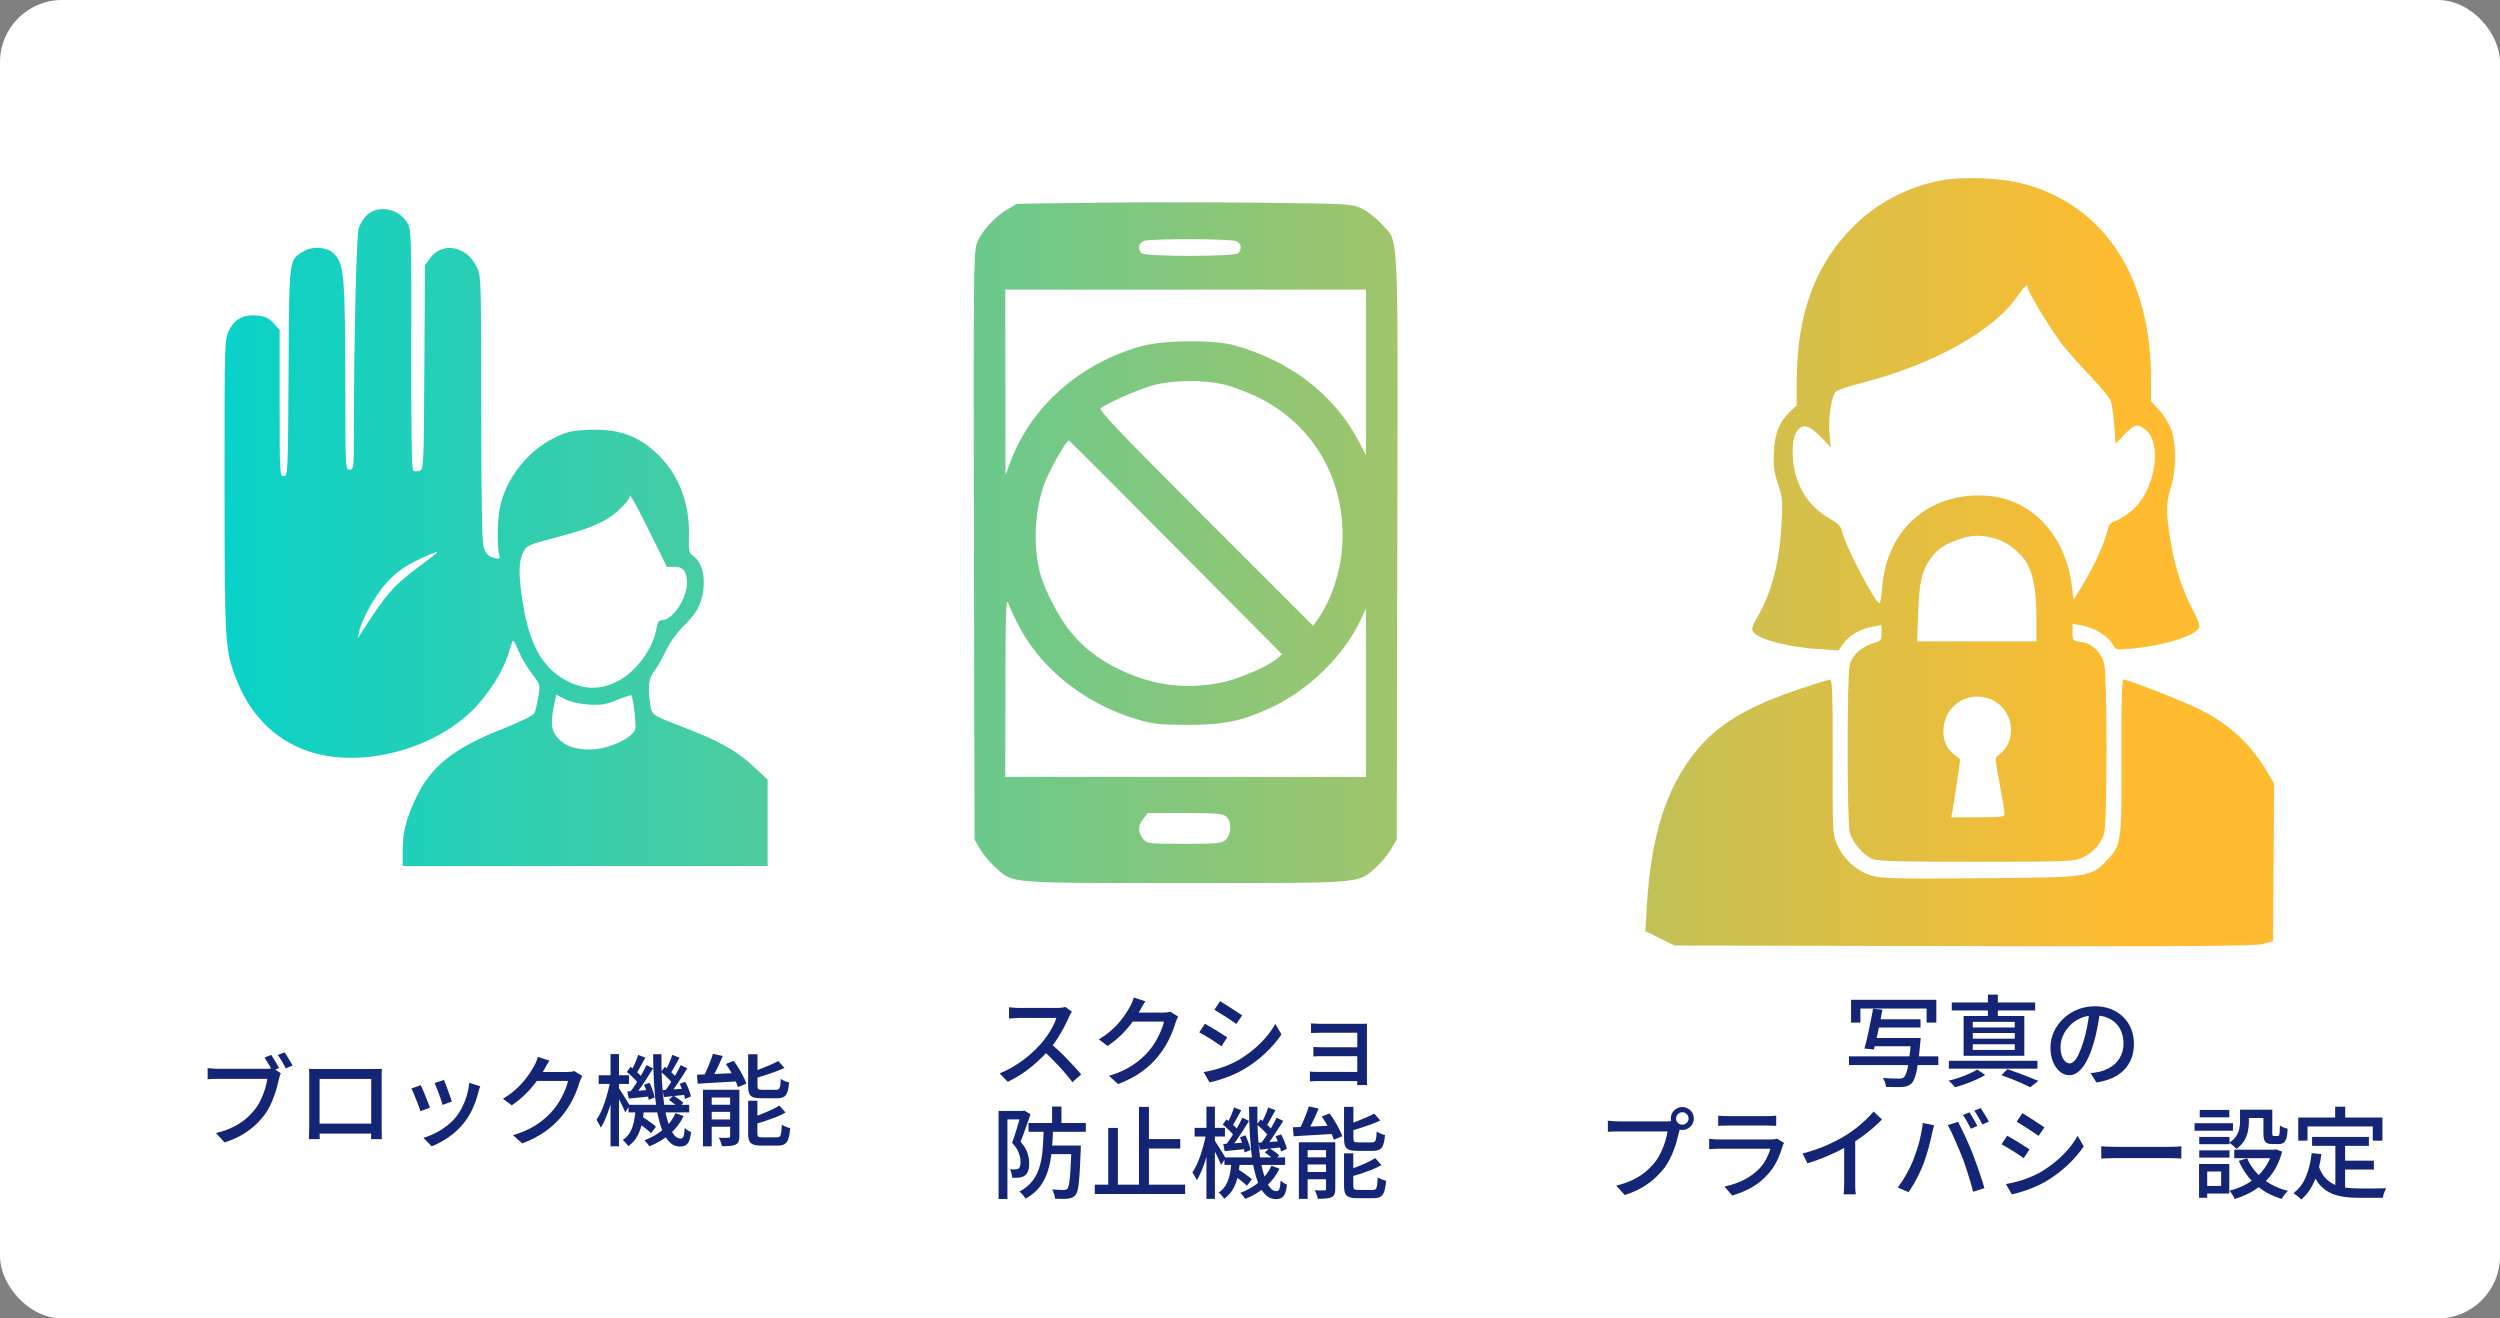 <svg width="804" height="424" viewBox="0 0 804 424" fill="none" xmlns="http://www.w3.org/2000/svg">
<rect x="0" y="0" width="804" height="424" fill="#808080" stroke="none"/>
<rect width="804" height="424" rx="20" fill="white"/>
<path fill-rule="evenodd" clip-rule="evenodd" d="M624.193 58.03C613.674 60.029 604.083 64.997 596.533 72.358C583.857 84.717 577.867 100.774 577.83 122.494L577.816 130.375L575.707 132.377C572.214 135.691 570.79 139.201 570.472 145.283C570.241 149.7 570.491 151.662 571.789 155.613C573.251 160.066 573.35 161.21 572.935 168.766C572.256 181.104 569.543 191.311 564.956 198.784C564.151 200.096 563.491 201.7 563.49 202.348C563.484 204.987 573.277 207.932 584.729 208.735L591.238 209.192L592.728 207.103C594.699 204.338 598.089 202.315 601.959 201.593L605.111 201.004V203.535C605.111 205.892 604.926 206.121 602.412 206.872C598.695 207.985 595.731 210.659 594.899 213.651C593.952 217.057 593.967 264.394 594.916 267.808C595.807 271.012 599.262 275.023 602.178 276.24C603.924 276.969 610.903 277.158 635.624 277.146C664.575 277.132 667.064 277.038 669.593 275.869C673.187 274.207 675.775 271.323 676.69 267.96C677.683 264.317 677.701 217.128 676.712 213.571C675.614 209.623 672.863 206.951 669.423 206.49C666.56 206.106 666.523 206.067 666.523 203.378V200.654L669.423 201.118C673.233 201.726 677.753 204.424 679.275 206.997C680.493 209.056 680.497 209.057 685.279 208.625C695.83 207.672 706.22 204.445 707.233 201.809C707.493 201.132 706.685 198.854 705.227 196.152C702.142 190.439 699.663 183.044 698.338 175.612C696.553 165.596 696.496 161.902 698.05 157.104C699.848 151.557 699.981 143.23 698.35 138.382C697.7 136.446 695.97 133.584 694.473 131.964L691.77 129.04V121.914C691.77 88.862 676.643 65.863 650.404 59.018C643.335 57.174 631.119 56.714 624.193 58.03ZM351.957 65.202L327.051 65.543L323.941 67.369C319.798 69.802 315.586 74.469 314.175 78.192C313.116 80.983 313.041 88.542 313.215 175.612L313.404 270.005L315.269 273.175C316.295 274.918 318.538 277.579 320.254 279.087C326.046 284.179 323.518 283.976 381.298 283.976C439.078 283.976 436.55 284.179 442.342 279.087C444.058 277.579 446.301 274.918 447.327 273.175L449.192 270.005L449.373 175.987C449.575 70.33 449.961 78.322 444.352 72.091C442.682 70.235 439.863 68.003 438.089 67.13C434.902 65.562 434.512 65.539 405.863 65.202C389.913 65.015 365.655 65.015 351.957 65.202ZM118.09 69.122C116.984 70.154 115.751 72.071 115.349 73.382C114.634 75.716 113.82 109.838 113.817 137.616C113.815 150.621 113.768 151.076 112.45 151.076C111.111 151.076 111.085 150.612 111.057 125.689C111.014 87.886 110.72 84.589 107.089 81.306C104.968 79.389 100.3 79.143 97.646 80.807C92.824 83.833 93.025 82.224 92.802 119.524C92.606 152.346 92.571 153.121 91.267 153.121C89.968 153.121 89.932 152.49 89.932 129.619V106.116L88.034 103.993C86.553 102.338 85.405 101.789 82.814 101.498C78.42 101.003 75.415 102.599 73.568 106.411C72.227 109.176 72.192 110.482 72.215 156.233C72.24 206.864 72.36 208.878 75.869 218.113C80.688 230.797 89.816 239.323 101.871 242.402C118.943 246.763 141.581 239.959 153.398 226.917C157.836 222.02 161.819 215.531 163.331 210.74C163.927 208.85 164.572 206.843 164.766 206.281C164.982 205.648 165.605 206.487 166.402 208.484C167.647 211.606 169.696 215.017 172.447 218.549C173.62 220.054 173.697 220.72 173.113 224.26C172.748 226.463 172.164 228.802 171.814 229.457C171.455 230.125 167.204 232.206 162.113 234.206C145.857 240.591 138.444 246.498 133.641 256.897C130.418 263.875 129.509 267.576 129.509 273.714V278.524H188.191H246.874V264.631V250.737L242.465 246.618C237.051 241.559 231.346 238.315 220.637 234.208C209.347 229.877 209.613 230.058 209.1 226.319C208.291 220.421 208.568 218.256 210.448 215.784C211.43 214.493 213.104 211.559 214.168 209.265C215.362 206.688 217.635 203.56 220.109 201.086C222.883 198.313 224.468 196.047 225.26 193.722C227.342 187.608 226.349 181.172 222.958 178.8C221.56 177.822 221.43 177.236 221.566 172.561C221.857 162.604 218.734 153.704 212.719 147.352C206.103 140.365 199.48 137.799 189.218 138.248C183.772 138.485 182.308 138.83 178.228 140.832C169.835 144.951 162.996 153.548 160.876 162.642C159.973 166.517 159.775 175.882 160.546 178.306C161.038 179.854 160.457 180.018 157.912 179.052C156.746 178.609 155.974 177.581 155.483 175.815C155.015 174.129 154.762 158.51 154.76 131.016C154.756 89.623 154.729 88.748 153.333 85.868C150.012 79.018 142.175 77.603 138.221 83.142L136.674 85.308L136.478 118.154C136.289 150.059 136.244 151.012 134.949 151.423C134.216 151.656 133.293 151.647 132.899 151.403C132.41 151.102 132.211 138.749 132.272 112.597C132.352 78.269 132.244 74.006 131.243 72.073C128.719 67.196 121.814 65.648 118.09 69.122ZM397.504 77.543C399.17 78.166 399.529 80.116 398.22 81.423C397.06 82.581 368.265 82.581 367.105 81.423C365.798 80.118 366.155 78.161 367.822 77.484C369.732 76.707 395.406 76.759 397.504 77.543ZM652.193 92.639C652.193 93.884 659.382 105.752 663.027 110.525C664.745 112.774 668.828 117.387 672.1 120.776C675.371 124.166 678.378 127.804 678.781 128.863C679.184 129.921 679.704 133.473 679.938 136.754L680.362 142.722L683.219 139.743C686.435 136.39 687.408 136.162 689.955 138.164C695.549 142.558 693.137 157.582 685.801 164.031C684.142 165.49 681.792 167.011 680.58 167.411C678.698 168.031 678.249 168.629 677.514 171.491C676.493 175.473 672.919 183.088 669.397 188.792L666.864 192.893L666.326 188.585C664.237 171.84 653.198 160.242 638.542 159.395C620.361 158.343 606.762 170.353 605.322 188.731C605.094 191.637 604.708 194.013 604.463 194.013C603.081 194.013 593.249 175.158 592.387 170.856C592.07 169.271 591.147 168.325 588.362 166.734C581.305 162.701 577.145 155.799 576.593 147.209C576.244 141.766 577.139 138.537 579.32 137.371C580.899 136.527 582.783 137.597 586.396 141.389L588.809 143.92L588.385 139.831C587.887 135.016 588.973 127.374 590.351 125.997C590.884 125.465 594.774 124.147 598.997 123.067C621.507 117.312 640.988 106.487 648.632 95.486C651.164 91.841 652.193 91.019 652.193 92.639ZM439.298 119.775V146.404L436.983 141.968C429.144 126.946 414.991 116.032 396.874 111.036C390.16 109.185 373.823 109.383 366.771 111.4C347.029 117.048 331.542 130.821 324.916 148.623L323.369 152.78L323.333 122.963L323.298 93.145H381.298H439.298V119.775ZM393.105 123.531C395.806 124.125 400.779 125.941 404.157 127.567C421.498 135.912 431.773 152.535 431.788 172.265C431.794 181.976 428.692 192.246 423.555 199.519L422.314 201.275L387.647 166.616C359.454 138.428 353.171 131.823 354.004 131.239C357.148 129.036 367.97 124.45 372.086 123.577C378.452 122.225 387.08 122.207 393.105 123.531ZM378.227 176.098L412.345 210.443L410.639 211.867C407.604 214.402 398.153 218.456 392.756 219.538C381.484 221.799 371.065 220.503 360.486 215.523C353.149 212.069 347.809 207.857 343.4 202.046C339.831 197.343 335.487 188.586 334.342 183.79C332.166 174.67 332.804 163.722 336.01 155.21C337.621 150.93 343.047 141.426 343.755 141.644C343.95 141.704 359.463 157.209 378.227 176.098ZM216.776 182.257C219.682 182.184 220.95 183.784 220.93 187.498C220.902 192.645 216.263 199.465 212.791 199.465C211.903 199.465 211.453 200.169 211.156 202.021C210.154 208.275 204.826 215.716 199.134 218.81C193.8 221.71 188.843 221.949 183.521 219.564C174.875 215.688 170.246 207.849 168.033 193.332C166.728 184.769 166.782 180.552 168.234 177.686C169.373 175.434 169.792 175.233 177.615 173.17C186.674 170.78 190 169.641 194.257 167.472C197.71 165.712 202.501 161.076 202.572 159.425C202.601 158.769 205.287 163.651 208.543 170.274L214.462 182.315L216.776 182.257ZM641.875 173.264C645.946 174.473 650.313 178.054 652.158 181.699C654.081 185.496 654.923 190.709 654.923 198.817V206.281H635.729H616.536L616.882 196.91C617.253 186.854 618.136 183.241 621.205 179.222C623.376 176.38 625.469 174.996 629.929 173.457C634.284 171.953 637.29 171.905 641.875 173.264ZM140.051 178.197C139.695 178.495 137.1 180.468 134.285 182.582C126.428 188.483 124.307 190.918 116.607 202.873L115.07 205.259L115.487 203.214C116.316 199.152 120.786 191.205 124.494 187.205C127.227 184.257 129.786 182.373 133.746 180.393C138.816 177.859 141.632 176.877 140.051 178.197ZM327.251 200.549C334.471 214.834 348.544 226.16 365.407 231.257C370.705 232.857 372.597 233.074 381.639 233.114C393.248 233.167 399.279 231.954 408.437 227.728C420.835 222.007 432.191 210.936 437.63 199.267L439.285 195.717L439.291 222.794L439.298 249.871L381.298 249.855L323.298 249.839L323.346 220.734C323.387 196.101 323.53 191.995 324.277 194.021C324.763 195.337 326.101 198.274 327.251 200.549ZM578.499 221.667C561.746 227.325 552.378 232.99 545.284 241.752C535.824 253.437 530.894 269.092 529.628 291.466L529.175 299.47L533.863 301.776L538.552 304.082L631.708 304.26C706.728 304.403 725.462 304.265 727.935 303.549L731.005 302.659L731.184 277.352L731.363 252.045L729.02 248.075C723.907 239.416 717.242 233.16 708.146 228.487C702.811 225.746 684.501 218.549 682.862 218.549C682.387 218.549 682.189 226.632 682.256 243.254C682.368 271.281 682.278 271.889 677.248 277.013C672.222 282.133 671.85 282.183 636.635 282.453C609.79 282.659 605.227 282.546 601.953 281.595C597.2 280.215 592.826 276.304 590.817 271.639C589.379 268.302 589.334 267.416 589.391 243.371C589.438 223.685 589.27 218.549 588.58 218.552C588.102 218.554 583.565 219.955 578.499 221.667ZM189.252 226.575C193.31 226.84 194.75 226.613 198.43 225.128C200.831 224.16 202.902 223.473 203.032 223.603C203.607 224.176 204.653 233.108 204.302 234.445C203.523 237.416 195.499 241.039 189.698 241.039C185.275 241.039 182.16 240.037 179.917 237.89C177.427 235.507 176.959 233.019 178.008 227.747L178.87 223.41L181.654 224.836C183.393 225.726 186.245 226.379 189.252 226.575ZM641.546 225.545C647.849 229.155 648.582 238.732 642.86 242.734C641.529 243.665 641.531 243.741 643.081 252.068C643.94 256.685 644.653 261 644.665 261.656C644.685 262.73 643.832 262.849 636.104 262.849H627.52L627.897 260.974C628.104 259.943 628.756 255.746 629.347 251.645L630.421 244.19L628.434 242.637C625.761 240.547 624.647 237.613 625.078 233.794C625.981 225.795 634.515 221.519 641.546 225.545ZM394.379 262.613C396.147 264.211 396.041 268.398 394.191 270.069C392.894 271.242 391.599 271.368 380.825 271.368C369.11 271.368 368.872 271.339 367.591 269.759C365.901 267.675 365.938 265.52 367.701 263.281L369.115 261.485H381.123C391.34 261.485 393.318 261.654 394.379 262.613Z" fill="url(#paint0_linear_4475_101)"/>
<path d="M87.224 339.248C87.501 339.632 87.789 340.08 88.088 340.592C88.408 341.104 88.707 341.616 88.984 342.128C89.283 342.619 89.539 343.067 89.752 343.472L87.576 344.4C87.363 343.952 87.117 343.483 86.84 342.992C86.563 342.48 86.264 341.979 85.944 341.488C85.645 340.976 85.357 340.517 85.08 340.112L87.224 339.248ZM91.512 338.416C91.768 338.779 92.056 339.216 92.376 339.728C92.696 340.24 93.005 340.763 93.304 341.296C93.624 341.808 93.891 342.256 94.104 342.64L91.928 343.6C91.587 342.939 91.181 342.203 90.712 341.392C90.243 340.56 89.784 339.867 89.336 339.312L91.512 338.416ZM90.296 345.136C90.168 345.392 90.061 345.68 89.976 346C89.891 346.32 89.805 346.651 89.72 346.992C89.549 347.803 89.325 348.709 89.048 349.712C88.771 350.715 88.429 351.749 88.024 352.816C87.64 353.883 87.192 354.928 86.68 355.952C86.168 356.955 85.581 357.883 84.92 358.736C83.96 359.973 82.861 361.147 81.624 362.256C80.387 363.344 78.989 364.325 77.432 365.2C75.896 366.053 74.157 366.789 72.216 367.408L69.464 364.4C71.576 363.867 73.389 363.227 74.904 362.48C76.44 361.733 77.784 360.88 78.936 359.92C80.088 358.939 81.101 357.893 81.976 356.784C82.723 355.845 83.363 354.8 83.896 353.648C84.429 352.496 84.877 351.344 85.24 350.192C85.603 349.019 85.848 347.941 85.976 346.96C85.656 346.96 85.101 346.96 84.312 346.96C83.523 346.96 82.595 346.96 81.528 346.96C80.461 346.96 79.341 346.96 78.168 346.96C77.016 346.96 75.896 346.96 74.808 346.96C73.741 346.96 72.803 346.96 71.992 346.96C71.181 346.96 70.595 346.96 70.232 346.96C69.571 346.96 68.931 346.971 68.312 346.992C67.715 347.013 67.203 347.045 66.776 347.088V343.504C67.096 343.525 67.459 343.557 67.864 343.6C68.269 343.643 68.685 343.675 69.112 343.696C69.539 343.717 69.923 343.728 70.264 343.728C70.563 343.728 71.032 343.728 71.672 343.728C72.312 343.728 73.069 343.728 73.944 343.728C74.819 343.728 75.747 343.728 76.728 343.728C77.709 343.728 78.68 343.728 79.64 343.728C80.621 343.728 81.528 343.728 82.36 343.728C83.213 343.728 83.939 343.728 84.536 343.728C85.133 343.728 85.539 343.728 85.752 343.728C86.051 343.728 86.381 343.717 86.744 343.696C87.107 343.675 87.469 343.621 87.832 343.536L90.296 345.136ZM99.384 343.728C100.045 343.749 100.621 343.771 101.112 343.792C101.624 343.792 102.083 343.792 102.488 343.792C102.765 343.792 103.256 343.792 103.96 343.792C104.664 343.792 105.496 343.792 106.456 343.792C107.416 343.792 108.44 343.792 109.528 343.792C110.637 343.792 111.747 343.792 112.856 343.792C113.965 343.792 114.989 343.792 115.928 343.792C116.888 343.792 117.709 343.792 118.392 343.792C119.096 343.792 119.587 343.792 119.864 343.792C120.227 343.792 120.675 343.792 121.208 343.792C121.763 343.792 122.296 343.781 122.808 343.76C122.787 344.187 122.765 344.645 122.744 345.136C122.744 345.605 122.744 346.064 122.744 346.512C122.744 346.747 122.744 347.184 122.744 347.824C122.744 348.443 122.744 349.2 122.744 350.096C122.744 350.971 122.744 351.92 122.744 352.944C122.744 353.947 122.744 354.949 122.744 355.952C122.744 356.955 122.744 357.893 122.744 358.768C122.744 359.643 122.744 360.389 122.744 361.008C122.744 361.605 122.744 362.011 122.744 362.224C122.744 362.501 122.744 362.864 122.744 363.312C122.765 363.739 122.776 364.176 122.776 364.624C122.776 365.072 122.776 365.456 122.776 365.776C122.797 366.096 122.808 366.288 122.808 366.352H119.32C119.341 366.267 119.352 366.011 119.352 365.584C119.352 365.157 119.352 364.656 119.352 364.08C119.373 363.504 119.384 362.971 119.384 362.48C119.384 362.267 119.384 361.829 119.384 361.168C119.384 360.507 119.384 359.707 119.384 358.768C119.384 357.829 119.384 356.827 119.384 355.76C119.384 354.693 119.384 353.648 119.384 352.624C119.384 351.579 119.384 350.64 119.384 349.808C119.384 348.955 119.384 348.272 119.384 347.76C119.384 347.248 119.384 346.992 119.384 346.992H102.776C102.776 346.992 102.776 347.248 102.776 347.76C102.776 348.251 102.776 348.923 102.776 349.776C102.776 350.629 102.776 351.568 102.776 352.592C102.776 353.616 102.776 354.661 102.776 355.728C102.776 356.795 102.776 357.797 102.776 358.736C102.776 359.675 102.776 360.475 102.776 361.136C102.776 361.797 102.776 362.245 102.776 362.48C102.776 362.779 102.776 363.141 102.776 363.568C102.776 363.973 102.776 364.379 102.776 364.784C102.797 365.168 102.808 365.509 102.808 365.808C102.829 366.107 102.84 366.288 102.84 366.352H99.352C99.352 366.288 99.352 366.096 99.352 365.776C99.373 365.456 99.384 365.083 99.384 364.656C99.405 364.229 99.416 363.803 99.416 363.376C99.437 362.928 99.448 362.544 99.448 362.224C99.448 361.989 99.448 361.563 99.448 360.944C99.448 360.325 99.448 359.579 99.448 358.704C99.448 357.808 99.448 356.859 99.448 355.856C99.448 354.832 99.448 353.819 99.448 352.816C99.448 351.813 99.448 350.875 99.448 350C99.448 349.125 99.448 348.379 99.448 347.76C99.448 347.141 99.448 346.725 99.448 346.512C99.448 346.107 99.448 345.648 99.448 345.136C99.448 344.624 99.427 344.155 99.384 343.728ZM120.664 361.36V364.56H101.144V361.36H120.664ZM142.776 347.312C142.925 347.632 143.117 348.112 143.352 348.752C143.587 349.371 143.832 350.043 144.088 350.768C144.365 351.472 144.611 352.144 144.824 352.784C145.059 353.424 145.229 353.915 145.336 354.256L142.328 355.344C142.243 354.96 142.093 354.459 141.88 353.84C141.667 353.2 141.432 352.539 141.176 351.856C140.92 351.152 140.664 350.48 140.408 349.84C140.173 349.2 139.96 348.688 139.768 348.304L142.776 347.312ZM154.456 349.36C154.307 349.765 154.179 350.117 154.072 350.416C153.987 350.715 153.912 350.992 153.848 351.248C153.421 352.955 152.845 354.629 152.12 356.272C151.416 357.915 150.499 359.461 149.368 360.912C147.896 362.789 146.221 364.379 144.344 365.68C142.488 366.96 140.653 367.952 138.84 368.656L136.184 365.936C137.379 365.595 138.616 365.104 139.896 364.464C141.176 363.824 142.403 363.056 143.576 362.16C144.771 361.264 145.805 360.272 146.68 359.184C147.405 358.267 148.067 357.221 148.664 356.048C149.261 354.853 149.752 353.595 150.136 352.272C150.52 350.928 150.787 349.584 150.936 348.24L154.456 349.36ZM135.32 348.976C135.512 349.339 135.736 349.84 135.992 350.48C136.269 351.099 136.547 351.771 136.824 352.496C137.123 353.221 137.4 353.915 137.656 354.576C137.912 355.237 138.115 355.792 138.264 356.24L135.224 357.36C135.096 356.955 134.904 356.411 134.648 355.728C134.392 355.024 134.115 354.299 133.816 353.552C133.539 352.805 133.261 352.123 132.984 351.504C132.728 350.864 132.504 350.384 132.312 350.064L135.32 348.976ZM187.288 346.032C187.117 346.288 186.957 346.597 186.808 346.96C186.659 347.323 186.52 347.664 186.392 347.984C186.115 349.008 185.72 350.139 185.208 351.376C184.696 352.613 184.067 353.883 183.32 355.184C182.573 356.464 181.72 357.691 180.76 358.864C179.288 360.677 177.528 362.32 175.48 363.792C173.453 365.264 170.947 366.576 167.96 367.728L164.984 365.072C167.053 364.453 168.867 363.739 170.424 362.928C172.003 362.096 173.389 361.189 174.584 360.208C175.8 359.227 176.877 358.181 177.816 357.072C178.627 356.155 179.352 355.141 179.992 354.032C180.653 352.901 181.219 351.781 181.688 350.672C182.179 349.541 182.509 348.528 182.68 347.632H171.288L172.504 344.752C172.781 344.752 173.251 344.752 173.912 344.752C174.595 344.752 175.363 344.752 176.216 344.752C177.091 344.752 177.944 344.752 178.776 344.752C179.629 344.752 180.365 344.752 180.984 344.752C181.624 344.752 182.051 344.752 182.264 344.752C182.712 344.752 183.149 344.731 183.576 344.688C184.003 344.624 184.365 344.539 184.664 344.432L187.288 346.032ZM176.696 341.104C176.376 341.573 176.056 342.085 175.736 342.64C175.437 343.195 175.203 343.632 175.032 343.952C174.371 345.168 173.528 346.459 172.504 347.824C171.501 349.189 170.339 350.533 169.016 351.856C167.693 353.157 166.211 354.363 164.568 355.472L161.752 353.36C163.139 352.528 164.376 351.643 165.464 350.704C166.552 349.765 167.491 348.827 168.28 347.888C169.091 346.928 169.784 346.011 170.36 345.136C170.936 344.261 171.416 343.472 171.8 342.768C171.992 342.448 172.205 342.011 172.44 341.456C172.675 340.88 172.856 340.357 172.984 339.888L176.696 341.104ZM202.136 355.312H221.656V357.744H202.136V355.312ZM204.728 360.816L206.264 358.992C206.819 359.312 207.395 359.675 207.992 360.08C208.589 360.485 209.144 360.891 209.656 361.296C210.189 361.68 210.627 362.043 210.968 362.384L209.336 364.432C209.016 364.069 208.589 363.675 208.056 363.248C207.544 362.821 206.989 362.395 206.392 361.968C205.816 361.541 205.261 361.157 204.728 360.816ZM215.096 353.744L216.568 352.368C217.144 352.688 217.731 353.061 218.328 353.488C218.947 353.915 219.427 354.309 219.768 354.672L218.2 356.176C217.859 355.813 217.389 355.408 216.792 354.96C216.216 354.491 215.651 354.085 215.096 353.744ZM204.408 356.528H207.128C207 358.149 206.776 359.717 206.456 361.232C206.157 362.747 205.656 364.133 204.952 365.392C204.269 366.651 203.299 367.728 202.04 368.624C201.869 368.304 201.603 367.941 201.24 367.536C200.899 367.152 200.579 366.853 200.28 366.64C201.368 365.893 202.189 364.987 202.744 363.92C203.299 362.853 203.693 361.691 203.928 360.432C204.163 359.152 204.323 357.851 204.408 356.528ZM210.04 339.024H212.728C212.685 342.075 212.739 344.976 212.888 347.728C213.037 350.459 213.272 352.955 213.592 355.216C213.933 357.456 214.36 359.397 214.872 361.04C215.384 362.661 215.971 363.92 216.632 364.816C217.293 365.712 218.04 366.16 218.872 366.16C219.32 366.16 219.629 365.936 219.8 365.488C219.992 365.019 220.131 364.101 220.216 362.736C220.493 363.013 220.824 363.28 221.208 363.536C221.592 363.771 221.944 363.952 222.264 364.08C222.115 365.296 221.901 366.235 221.624 366.896C221.347 367.579 220.973 368.048 220.504 368.304C220.056 368.581 219.448 368.72 218.68 368.72C217.336 368.72 216.173 368.208 215.192 367.184C214.232 366.181 213.421 364.763 212.76 362.928C212.099 361.093 211.565 358.939 211.16 356.464C210.776 353.968 210.499 351.237 210.328 348.272C210.157 345.307 210.061 342.224 210.04 339.024ZM217.272 357.968L219.832 358.96C218.765 361.179 217.283 363.109 215.384 364.752C213.485 366.373 211.309 367.675 208.856 368.656C208.685 368.379 208.44 368.048 208.12 367.664C207.8 367.28 207.501 366.971 207.224 366.736C209.592 365.84 211.64 364.645 213.368 363.152C215.096 361.659 216.397 359.931 217.272 357.968ZM212.6 344.752L213.784 343.088C214.467 343.579 215.16 344.155 215.864 344.816C216.589 345.456 217.133 346.032 217.496 346.544L216.248 348.432C215.907 347.899 215.373 347.291 214.648 346.608C213.944 345.904 213.261 345.285 212.6 344.752ZM218.584 348.56L220.344 347.888C220.771 348.635 221.155 349.445 221.496 350.32C221.859 351.195 222.093 351.952 222.2 352.592L220.312 353.424C220.205 352.763 219.981 351.984 219.64 351.088C219.32 350.171 218.968 349.328 218.584 348.56ZM213.08 350.576C214.061 350.512 215.181 350.437 216.44 350.352C217.699 350.267 219.011 350.181 220.376 350.096L220.44 352.08C219.203 352.208 217.997 352.336 216.824 352.464C215.672 352.592 214.573 352.709 213.528 352.816L213.08 350.576ZM216.216 339.248L218.552 340.144C218.061 341.019 217.549 341.936 217.016 342.896C216.504 343.835 216.035 344.624 215.608 345.264L213.944 344.528C214.2 344.037 214.467 343.493 214.744 342.896C215.043 342.277 215.32 341.648 215.576 341.008C215.832 340.368 216.045 339.781 216.216 339.248ZM218.904 342.544L221.048 343.568C220.493 344.485 219.885 345.445 219.224 346.448C218.584 347.429 217.944 348.389 217.304 349.328C216.664 350.245 216.045 351.056 215.448 351.76L213.816 350.864C214.392 350.139 214.989 349.296 215.608 348.336C216.248 347.355 216.856 346.363 217.432 345.36C218.008 344.336 218.499 343.397 218.904 342.544ZM201.592 344.752L202.776 343.088C203.48 343.579 204.184 344.155 204.888 344.816C205.613 345.456 206.147 346.032 206.488 346.544L205.272 348.432C204.909 347.899 204.376 347.291 203.672 346.608C202.968 345.904 202.275 345.285 201.592 344.752ZM207.128 348.848L208.888 348.208C209.272 348.976 209.613 349.808 209.912 350.704C210.232 351.579 210.445 352.325 210.552 352.944L208.632 353.712C208.547 353.051 208.355 352.272 208.056 351.376C207.779 350.459 207.469 349.616 207.128 348.848ZM201.752 350.992C202.755 350.949 203.885 350.885 205.144 350.8C206.424 350.693 207.757 350.587 209.144 350.48L209.176 352.592C207.939 352.72 206.723 352.848 205.528 352.976C204.355 353.104 203.245 353.211 202.2 353.296L201.752 350.992ZM205.24 339.248L207.544 340.144C207.053 341.04 206.541 341.968 206.008 342.928C205.496 343.888 205.027 344.699 204.6 345.36L202.936 344.592C203.213 344.101 203.491 343.547 203.768 342.928C204.067 342.309 204.344 341.68 204.6 341.04C204.856 340.379 205.069 339.781 205.24 339.248ZM207.896 342.544L210.04 343.568C209.464 344.507 208.845 345.499 208.184 346.544C207.523 347.589 206.851 348.603 206.168 349.584C205.485 350.544 204.845 351.387 204.248 352.112L202.616 351.216C203.213 350.469 203.832 349.595 204.472 348.592C205.133 347.568 205.763 346.533 206.36 345.488C206.979 344.421 207.491 343.44 207.896 342.544ZM192.536 345.808H202.296V348.592H192.536V345.808ZM196.344 338.992H199.064V368.656H196.344V338.992ZM196.248 347.6L197.944 348.144C197.731 349.403 197.464 350.715 197.144 352.08C196.824 353.445 196.461 354.789 196.056 356.112C195.651 357.413 195.203 358.629 194.712 359.76C194.243 360.891 193.752 361.861 193.24 362.672C193.091 362.288 192.867 361.851 192.568 361.36C192.291 360.869 192.045 360.453 191.832 360.112C192.323 359.408 192.792 358.576 193.24 357.616C193.688 356.635 194.104 355.579 194.488 354.448C194.872 353.317 195.213 352.165 195.512 350.992C195.832 349.819 196.077 348.688 196.248 347.6ZM198.904 349.712C199.075 349.925 199.32 350.309 199.64 350.864C199.981 351.397 200.355 351.984 200.76 352.624C201.165 353.243 201.528 353.829 201.848 354.384C202.168 354.917 202.392 355.301 202.52 355.536L201.048 357.712C200.899 357.285 200.675 356.752 200.376 356.112C200.077 355.472 199.757 354.821 199.416 354.16C199.096 353.477 198.776 352.848 198.456 352.272C198.157 351.675 197.912 351.205 197.72 350.864L198.904 349.712ZM229.272 338.896L232.44 339.6C232.056 340.517 231.64 341.467 231.192 342.448C230.744 343.408 230.296 344.325 229.848 345.2C229.4 346.075 228.973 346.853 228.568 347.536L225.944 346.832C226.349 346.107 226.755 345.285 227.16 344.368C227.587 343.451 227.981 342.512 228.344 341.552C228.728 340.592 229.037 339.707 229.272 338.896ZM224.152 345.616C225.283 345.573 226.573 345.531 228.024 345.488C229.496 345.424 231.053 345.349 232.696 345.264C234.339 345.179 235.992 345.104 237.656 345.04L237.624 347.728C236.045 347.813 234.467 347.909 232.888 348.016C231.309 348.101 229.795 348.187 228.344 348.272C226.893 348.357 225.571 348.443 224.376 348.528L224.152 345.616ZM226.072 350.448H236.216V352.976H228.888V368.656H226.072V350.448ZM234.808 350.448H237.784V365.424C237.784 366.128 237.699 366.693 237.528 367.12C237.357 367.547 237.027 367.877 236.536 368.112C236.067 368.347 235.469 368.485 234.744 368.528C234.019 368.592 233.165 368.624 232.184 368.624C232.099 368.219 231.96 367.749 231.768 367.216C231.576 366.683 231.373 366.235 231.16 365.872C231.843 365.893 232.472 365.915 233.048 365.936C233.645 365.936 234.061 365.925 234.296 365.904C234.488 365.904 234.616 365.872 234.68 365.808C234.765 365.723 234.808 365.584 234.808 365.392V350.448ZM227.384 355.28H236.44V357.584H227.384V355.28ZM227.384 360.016H236.44V362.352H227.384V360.016ZM240.6 339.056H243.608V349.232C243.608 349.765 243.704 350.107 243.896 350.256C244.088 350.405 244.515 350.48 245.176 350.48C245.325 350.48 245.592 350.48 245.976 350.48C246.381 350.48 246.819 350.48 247.288 350.48C247.779 350.48 248.237 350.48 248.664 350.48C249.091 350.48 249.4 350.48 249.592 350.48C249.976 350.48 250.264 350.395 250.456 350.224C250.669 350.053 250.819 349.723 250.904 349.232C250.989 348.72 251.053 347.963 251.096 346.96C251.309 347.109 251.565 347.269 251.864 347.44C252.184 347.589 252.515 347.728 252.856 347.856C253.197 347.963 253.507 348.048 253.784 348.112C253.677 349.435 253.485 350.469 253.208 351.216C252.952 351.963 252.557 352.485 252.024 352.784C251.491 353.061 250.765 353.2 249.848 353.2C249.699 353.2 249.453 353.2 249.112 353.2C248.771 353.2 248.387 353.2 247.96 353.2C247.533 353.2 247.107 353.2 246.68 353.2C246.253 353.2 245.869 353.2 245.528 353.2C245.208 353.2 244.973 353.2 244.824 353.2C243.715 353.2 242.851 353.093 242.232 352.88C241.613 352.645 241.187 352.24 240.952 351.664C240.717 351.088 240.6 350.288 240.6 349.264V339.056ZM250.296 341.232L252.28 343.44C251.341 343.867 250.317 344.293 249.208 344.72C248.099 345.125 246.968 345.509 245.816 345.872C244.664 346.235 243.544 346.576 242.456 346.896C242.392 346.597 242.275 346.245 242.104 345.84C241.933 345.413 241.763 345.061 241.592 344.784C242.616 344.464 243.661 344.101 244.728 343.696C245.795 343.291 246.808 342.875 247.768 342.448C248.749 342.021 249.592 341.616 250.296 341.232ZM240.6 354H243.576V364.496C243.576 365.029 243.683 365.381 243.896 365.552C244.109 365.701 244.568 365.776 245.272 365.776C245.421 365.776 245.699 365.776 246.104 365.776C246.509 365.776 246.957 365.776 247.448 365.776C247.96 365.776 248.429 365.776 248.856 365.776C249.283 365.776 249.603 365.776 249.816 365.776C250.243 365.776 250.563 365.68 250.776 365.488C250.989 365.296 251.139 364.912 251.224 364.336C251.309 363.739 251.373 362.864 251.416 361.712C251.757 361.925 252.184 362.139 252.696 362.352C253.229 362.565 253.709 362.725 254.136 362.832C254.008 364.304 253.805 365.445 253.528 366.256C253.272 367.067 252.867 367.632 252.312 367.952C251.779 368.272 251.032 368.432 250.072 368.432C249.923 368.432 249.667 368.432 249.304 368.432C248.963 368.432 248.568 368.432 248.12 368.432C247.693 368.432 247.256 368.432 246.808 368.432C246.36 368.432 245.955 368.432 245.592 368.432C245.251 368.432 245.016 368.432 244.888 368.432C243.757 368.432 242.883 368.315 242.264 368.08C241.645 367.845 241.208 367.44 240.952 366.864C240.717 366.309 240.6 365.52 240.6 364.496V354ZM250.616 355.536L252.632 357.776C251.715 358.309 250.68 358.811 249.528 359.28C248.376 359.728 247.192 360.155 245.976 360.56C244.76 360.944 243.587 361.296 242.456 361.616C242.392 361.317 242.264 360.955 242.072 360.528C241.88 360.101 241.709 359.749 241.56 359.472C242.627 359.131 243.715 358.747 244.824 358.32C245.955 357.872 247.021 357.413 248.024 356.944C249.048 356.475 249.912 356.005 250.616 355.536ZM233.432 342.16L235.96 341.168C236.515 341.915 237.059 342.725 237.592 343.6C238.125 344.475 238.605 345.339 239.032 346.192C239.48 347.045 239.811 347.813 240.024 348.496L237.304 349.616C237.112 348.933 236.813 348.165 236.408 347.312C236.003 346.459 235.544 345.584 235.032 344.688C234.52 343.771 233.987 342.928 233.432 342.16Z" fill="#152575"/>
<path d="M344.724 325.373C344.596 325.522 344.436 325.767 344.244 326.109C344.052 326.45 343.903 326.759 343.796 327.037C343.348 328.061 342.794 329.202 342.132 330.461C341.492 331.719 340.756 332.978 339.924 334.237C339.114 335.474 338.26 336.605 337.364 337.629C336.191 338.973 334.89 340.285 333.46 341.565C332.052 342.845 330.559 344.029 328.98 345.117C327.402 346.183 325.77 347.111 324.084 347.901L321.492 345.181C323.22 344.498 324.884 343.655 326.484 342.653C328.106 341.65 329.61 340.551 330.996 339.357C332.383 338.162 333.599 336.978 334.644 335.805C335.37 334.994 336.074 334.098 336.756 333.117C337.439 332.114 338.047 331.111 338.58 330.109C339.114 329.106 339.498 328.189 339.732 327.357C339.54 327.357 339.146 327.357 338.548 327.357C337.951 327.357 337.236 327.357 336.404 327.357C335.594 327.357 334.74 327.357 333.844 327.357C332.97 327.357 332.116 327.357 331.284 327.357C330.474 327.357 329.77 327.357 329.172 327.357C328.575 327.357 328.18 327.357 327.988 327.357C327.583 327.357 327.135 327.378 326.644 327.421C326.175 327.442 325.738 327.474 325.332 327.517C324.948 327.538 324.671 327.549 324.5 327.549V323.933C324.714 323.954 325.034 323.986 325.46 324.029C325.887 324.05 326.335 324.082 326.804 324.125C327.274 324.146 327.668 324.157 327.988 324.157C328.223 324.157 328.639 324.157 329.236 324.157C329.855 324.157 330.57 324.157 331.38 324.157C332.212 324.157 333.076 324.157 333.972 324.157C334.868 324.157 335.722 324.157 336.532 324.157C337.343 324.157 338.047 324.157 338.644 324.157C339.242 324.157 339.647 324.157 339.86 324.157C340.458 324.157 341.002 324.125 341.492 324.061C341.983 323.997 342.367 323.922 342.644 323.837L344.724 325.373ZM337.78 335.517C338.634 336.221 339.53 337.01 340.468 337.885C341.407 338.759 342.324 339.666 343.22 340.605C344.116 341.522 344.948 342.407 345.716 343.261C346.506 344.114 347.167 344.871 347.7 345.533L344.884 348.029C344.095 346.962 343.188 345.842 342.164 344.669C341.14 343.495 340.052 342.322 338.9 341.149C337.748 339.954 336.596 338.845 335.444 337.821L337.78 335.517ZM378.932 326.941C378.762 327.197 378.602 327.506 378.452 327.869C378.303 328.231 378.164 328.573 378.036 328.893C377.759 329.917 377.364 331.047 376.852 332.285C376.34 333.522 375.711 334.791 374.964 336.093C374.218 337.373 373.364 338.599 372.404 339.773C370.932 341.586 369.172 343.229 367.124 344.701C365.098 346.173 362.591 347.485 359.604 348.637L356.628 345.981C358.698 345.362 360.511 344.647 362.068 343.837C363.647 343.005 365.034 342.098 366.228 341.117C367.444 340.135 368.522 339.09 369.46 337.981C370.271 337.063 370.996 336.05 371.636 334.941C372.298 333.81 372.863 332.69 373.332 331.581C373.823 330.45 374.154 329.437 374.324 328.541H362.932L364.148 325.661C364.426 325.661 364.895 325.661 365.556 325.661C366.239 325.661 367.007 325.661 367.86 325.661C368.735 325.661 369.588 325.661 370.42 325.661C371.274 325.661 372.01 325.661 372.628 325.661C373.268 325.661 373.695 325.661 373.908 325.661C374.356 325.661 374.794 325.639 375.22 325.597C375.647 325.533 376.01 325.447 376.308 325.341L378.932 326.941ZM368.34 322.013C368.02 322.482 367.7 322.994 367.38 323.549C367.082 324.103 366.847 324.541 366.676 324.861C366.015 326.077 365.172 327.367 364.148 328.733C363.146 330.098 361.983 331.442 360.66 332.765C359.338 334.066 357.855 335.271 356.212 336.381L353.396 334.269C354.783 333.437 356.02 332.551 357.108 331.613C358.196 330.674 359.135 329.735 359.924 328.797C360.735 327.837 361.428 326.919 362.004 326.045C362.58 325.17 363.06 324.381 363.444 323.677C363.636 323.357 363.85 322.919 364.084 322.365C364.319 321.789 364.5 321.266 364.628 320.797L368.34 322.013ZM392.372 321.981C392.884 322.258 393.46 322.61 394.1 323.037C394.74 323.442 395.402 323.869 396.084 324.317C396.767 324.743 397.407 325.159 398.004 325.565C398.623 325.949 399.114 326.279 399.476 326.557L397.588 329.309C397.183 329.01 396.682 328.658 396.084 328.253C395.487 327.847 394.858 327.431 394.196 327.005C393.535 326.578 392.884 326.173 392.244 325.789C391.604 325.383 391.039 325.031 390.548 324.733L392.372 321.981ZM387.092 344.797C388.266 344.583 389.471 344.317 390.708 343.997C391.946 343.655 393.172 343.25 394.388 342.781C395.604 342.29 396.778 341.746 397.908 341.149C399.679 340.125 401.332 338.983 402.868 337.725C404.404 336.466 405.791 335.122 407.028 333.693C408.266 332.263 409.311 330.791 410.164 329.277L412.116 332.669C410.666 334.845 408.863 336.925 406.708 338.909C404.575 340.893 402.207 342.631 399.604 344.125C398.516 344.743 397.332 345.319 396.052 345.853C394.794 346.386 393.535 346.845 392.276 347.229C391.039 347.634 389.94 347.922 388.98 348.093L387.092 344.797ZM387.508 329.245C388.02 329.501 388.607 329.831 389.268 330.237C389.93 330.621 390.602 331.026 391.284 331.453C391.967 331.879 392.607 332.285 393.204 332.669C393.802 333.031 394.292 333.351 394.676 333.629L392.82 336.477C392.394 336.178 391.882 335.826 391.284 335.421C390.687 335.015 390.058 334.599 389.396 334.173C388.735 333.746 388.074 333.351 387.412 332.989C386.772 332.605 386.196 332.274 385.684 331.997L387.508 329.245ZM421.62 329.117C421.855 329.138 422.196 329.159 422.644 329.181C423.092 329.202 423.551 329.223 424.02 329.245C424.49 329.245 424.884 329.245 425.204 329.245C425.631 329.245 426.239 329.245 427.028 329.245C427.818 329.245 428.703 329.245 429.684 329.245C430.666 329.245 431.647 329.245 432.628 329.245C433.631 329.245 434.548 329.245 435.38 329.245C436.234 329.245 436.927 329.245 437.46 329.245C437.844 329.245 438.25 329.245 438.676 329.245C439.103 329.223 439.423 329.213 439.636 329.213C439.615 329.383 439.604 329.65 439.604 330.013C439.604 330.375 439.604 330.727 439.604 331.069C439.604 331.261 439.604 331.73 439.604 332.477C439.604 333.202 439.604 334.098 439.604 335.165C439.604 336.21 439.604 337.33 439.604 338.525C439.604 339.698 439.604 340.861 439.604 342.013C439.604 343.143 439.604 344.157 439.604 345.053C439.604 345.927 439.604 346.589 439.604 347.037C439.604 347.293 439.604 347.613 439.604 347.997C439.626 348.402 439.647 348.722 439.668 348.957H436.468C436.49 348.743 436.5 348.434 436.5 348.029C436.5 347.623 436.5 347.25 436.5 346.909C436.5 346.354 436.5 345.639 436.5 344.765C436.5 343.869 436.5 342.898 436.5 341.853C436.5 340.786 436.5 339.719 436.5 338.653C436.5 337.565 436.5 336.562 436.5 335.645C436.5 334.727 436.5 333.959 436.5 333.341C436.5 332.701 436.5 332.295 436.5 332.125C436.308 332.125 435.946 332.125 435.412 332.125C434.9 332.125 434.271 332.125 433.524 332.125C432.799 332.125 432.031 332.125 431.22 332.125C430.41 332.125 429.61 332.125 428.82 332.125C428.052 332.125 427.348 332.125 426.708 332.125C426.068 332.125 425.567 332.125 425.204 332.125C424.884 332.125 424.479 332.135 423.988 332.157C423.519 332.157 423.06 332.167 422.612 332.189C422.186 332.189 421.855 332.199 421.62 332.221V329.117ZM422.388 336.701C422.751 336.722 423.22 336.743 423.796 336.765C424.394 336.786 424.97 336.797 425.524 336.797C425.802 336.797 426.271 336.797 426.932 336.797C427.615 336.797 428.394 336.797 429.268 336.797C430.164 336.797 431.082 336.797 432.02 336.797C432.98 336.797 433.887 336.797 434.74 336.797C435.594 336.797 436.319 336.797 436.916 336.797C437.514 336.797 437.887 336.797 438.036 336.797V339.677C437.866 339.677 437.482 339.677 436.884 339.677C436.308 339.677 435.594 339.677 434.74 339.677C433.887 339.677 432.98 339.677 432.02 339.677C431.082 339.677 430.164 339.677 429.268 339.677C428.394 339.677 427.615 339.677 426.932 339.677C426.271 339.677 425.812 339.677 425.556 339.677C424.98 339.677 424.394 339.677 423.796 339.677C423.22 339.677 422.751 339.698 422.388 339.741V336.701ZM421.268 344.605C421.546 344.626 421.919 344.658 422.388 344.701C422.879 344.722 423.402 344.733 423.956 344.733C424.276 344.733 424.81 344.733 425.556 344.733C426.303 344.733 427.156 344.733 428.116 344.733C429.098 344.733 430.111 344.733 431.156 344.733C432.223 344.733 433.236 344.733 434.196 344.733C435.156 344.733 435.978 344.733 436.66 344.733C437.364 344.733 437.823 344.733 438.036 344.733V347.677C437.759 347.677 437.268 347.677 436.564 347.677C435.86 347.677 435.028 347.677 434.068 347.677C433.13 347.677 432.138 347.677 431.092 347.677C430.047 347.677 429.034 347.677 428.052 347.677C427.092 347.677 426.25 347.677 425.524 347.677C424.799 347.677 424.276 347.677 423.956 347.677C423.487 347.677 422.986 347.687 422.452 347.709C421.94 347.73 421.546 347.751 421.268 347.773V344.605ZM330.772 361.149H349.204V363.997H330.772V361.149ZM337.14 368.413H345.652V371.165H337.14V368.413ZM338.356 355.869H341.364V362.173H338.356V355.869ZM344.596 368.413H347.604C347.604 368.413 347.604 368.498 347.604 368.669C347.604 368.818 347.594 368.999 347.572 369.213C347.572 369.426 347.572 369.597 347.572 369.725C347.487 372.157 347.391 374.226 347.284 375.933C347.199 377.639 347.092 379.058 346.964 380.189C346.858 381.298 346.719 382.183 346.548 382.845C346.378 383.485 346.175 383.954 345.94 384.253C345.62 384.658 345.268 384.946 344.884 385.117C344.522 385.287 344.084 385.405 343.572 385.469C343.103 385.533 342.474 385.565 341.684 385.565C340.916 385.565 340.116 385.543 339.284 385.501C339.263 385.074 339.167 384.573 338.996 383.997C338.847 383.442 338.634 382.951 338.356 382.525C339.167 382.589 339.914 382.631 340.596 382.653C341.3 382.674 341.812 382.685 342.132 382.685C342.623 382.706 343.007 382.567 343.284 382.269C343.519 382.013 343.711 381.426 343.86 380.509C344.01 379.57 344.138 378.173 344.244 376.317C344.372 374.461 344.49 372.007 344.596 368.957V368.413ZM335.668 362.717H338.676C338.612 365.191 338.474 367.57 338.26 369.853C338.068 372.114 337.684 374.226 337.108 376.189C336.554 378.13 335.7 379.89 334.548 381.469C333.396 383.047 331.818 384.391 329.812 385.501C329.62 385.159 329.332 384.754 328.948 384.285C328.564 383.837 328.191 383.485 327.828 383.229C329.684 382.226 331.124 381.031 332.148 379.645C333.194 378.237 333.951 376.658 334.42 374.909C334.911 373.138 335.22 371.229 335.348 369.181C335.498 367.133 335.604 364.978 335.668 362.717ZM321.14 357.277H329.236V359.997H323.988V385.597H321.14V357.277ZM328.372 357.277H328.916L329.364 357.149L331.412 358.333C331.114 359.271 330.772 360.253 330.388 361.277C330.026 362.301 329.663 363.325 329.3 364.349C328.938 365.351 328.575 366.29 328.212 367.165C329.364 368.487 330.111 369.725 330.452 370.877C330.815 372.029 330.996 373.095 330.996 374.077C330.996 375.037 330.879 375.858 330.644 376.541C330.431 377.202 330.079 377.703 329.588 378.045C329.332 378.237 329.044 378.386 328.724 378.493C328.426 378.599 328.116 378.674 327.796 378.717C327.476 378.759 327.114 378.781 326.708 378.781C326.303 378.781 325.908 378.781 325.524 378.781C325.503 378.375 325.428 377.917 325.3 377.405C325.194 376.871 325.023 376.413 324.788 376.029C325.151 376.05 325.482 376.071 325.78 376.093C326.079 376.093 326.335 376.082 326.548 376.061C326.954 376.061 327.306 375.975 327.604 375.805C327.818 375.634 327.967 375.367 328.052 375.005C328.159 374.621 328.212 374.183 328.212 373.693C328.212 372.861 328.031 371.922 327.668 370.877C327.327 369.831 326.602 368.711 325.492 367.517C325.77 366.77 326.047 365.97 326.324 365.117C326.602 364.242 326.868 363.378 327.124 362.525C327.38 361.671 327.615 360.871 327.828 360.125C328.042 359.357 328.223 358.706 328.372 358.173V357.277ZM367.86 366.333H379.572V369.373H367.86V366.333ZM352.084 380.989H381.14V383.997H352.084V380.989ZM366.292 355.965H369.492V382.557H366.292V355.965ZM356.404 362.749H359.508V382.429H356.404V362.749ZM393.78 372.221H413.3V374.653H393.78V372.221ZM396.372 377.725L397.908 375.901C398.463 376.221 399.039 376.583 399.636 376.989C400.234 377.394 400.788 377.799 401.3 378.205C401.834 378.589 402.271 378.951 402.612 379.293L400.98 381.341C400.66 380.978 400.234 380.583 399.7 380.157C399.188 379.73 398.634 379.303 398.036 378.877C397.46 378.45 396.906 378.066 396.372 377.725ZM406.74 370.653L408.212 369.277C408.788 369.597 409.375 369.97 409.972 370.397C410.591 370.823 411.071 371.218 411.412 371.581L409.844 373.085C409.503 372.722 409.034 372.317 408.436 371.869C407.86 371.399 407.295 370.994 406.74 370.653ZM396.052 373.437H398.772C398.644 375.058 398.42 376.626 398.1 378.141C397.802 379.655 397.3 381.042 396.596 382.301C395.914 383.559 394.943 384.637 393.684 385.533C393.514 385.213 393.247 384.85 392.884 384.445C392.543 384.061 392.223 383.762 391.924 383.549C393.012 382.802 393.834 381.895 394.388 380.829C394.943 379.762 395.338 378.599 395.572 377.341C395.807 376.061 395.967 374.759 396.052 373.437ZM401.684 355.933H404.372C404.33 358.983 404.383 361.885 404.532 364.637C404.682 367.367 404.916 369.863 405.236 372.125C405.578 374.365 406.004 376.306 406.516 377.949C407.028 379.57 407.615 380.829 408.276 381.725C408.938 382.621 409.684 383.069 410.516 383.069C410.964 383.069 411.274 382.845 411.444 382.397C411.636 381.927 411.775 381.01 411.86 379.645C412.138 379.922 412.468 380.189 412.852 380.445C413.236 380.679 413.588 380.861 413.908 380.989C413.759 382.205 413.546 383.143 413.268 383.805C412.991 384.487 412.618 384.957 412.148 385.213C411.7 385.49 411.092 385.629 410.324 385.629C408.98 385.629 407.818 385.117 406.836 384.093C405.876 383.09 405.066 381.671 404.404 379.837C403.743 378.002 403.21 375.847 402.804 373.373C402.42 370.877 402.143 368.146 401.972 365.181C401.802 362.215 401.706 359.133 401.684 355.933ZM408.916 374.877L411.476 375.869C410.41 378.087 408.927 380.018 407.028 381.661C405.13 383.282 402.954 384.583 400.5 385.565C400.33 385.287 400.084 384.957 399.764 384.573C399.444 384.189 399.146 383.879 398.868 383.645C401.236 382.749 403.284 381.554 405.012 380.061C406.74 378.567 408.042 376.839 408.916 374.877ZM404.244 361.661L405.428 359.997C406.111 360.487 406.804 361.063 407.508 361.725C408.234 362.365 408.778 362.941 409.14 363.453L407.892 365.341C407.551 364.807 407.018 364.199 406.292 363.517C405.588 362.813 404.906 362.194 404.244 361.661ZM410.228 365.469L411.988 364.797C412.415 365.543 412.799 366.354 413.14 367.229C413.503 368.103 413.738 368.861 413.844 369.501L411.956 370.333C411.85 369.671 411.626 368.893 411.284 367.997C410.964 367.079 410.612 366.237 410.228 365.469ZM404.724 367.485C405.706 367.421 406.826 367.346 408.084 367.261C409.343 367.175 410.655 367.09 412.02 367.005L412.084 368.989C410.847 369.117 409.642 369.245 408.468 369.373C407.316 369.501 406.218 369.618 405.172 369.725L404.724 367.485ZM407.86 356.157L410.196 357.053C409.706 357.927 409.194 358.845 408.66 359.805C408.148 360.743 407.679 361.533 407.252 362.173L405.588 361.437C405.844 360.946 406.111 360.402 406.388 359.805C406.687 359.186 406.964 358.557 407.22 357.917C407.476 357.277 407.69 356.69 407.86 356.157ZM410.548 359.453L412.692 360.477C412.138 361.394 411.53 362.354 410.868 363.357C410.228 364.338 409.588 365.298 408.948 366.237C408.308 367.154 407.69 367.965 407.092 368.669L405.46 367.773C406.036 367.047 406.634 366.205 407.252 365.245C407.892 364.263 408.5 363.271 409.076 362.269C409.652 361.245 410.143 360.306 410.548 359.453ZM393.236 361.661L394.42 359.997C395.124 360.487 395.828 361.063 396.532 361.725C397.258 362.365 397.791 362.941 398.132 363.453L396.916 365.341C396.554 364.807 396.02 364.199 395.316 363.517C394.612 362.813 393.919 362.194 393.236 361.661ZM398.772 365.757L400.532 365.117C400.916 365.885 401.258 366.717 401.556 367.613C401.876 368.487 402.09 369.234 402.196 369.853L400.276 370.621C400.191 369.959 399.999 369.181 399.7 368.285C399.423 367.367 399.114 366.525 398.772 365.757ZM393.396 367.901C394.399 367.858 395.53 367.794 396.788 367.709C398.068 367.602 399.402 367.495 400.788 367.389L400.82 369.501C399.583 369.629 398.367 369.757 397.172 369.885C395.999 370.013 394.89 370.119 393.844 370.205L393.396 367.901ZM396.884 356.157L399.188 357.053C398.698 357.949 398.186 358.877 397.652 359.837C397.14 360.797 396.671 361.607 396.244 362.269L394.58 361.501C394.858 361.01 395.135 360.455 395.412 359.837C395.711 359.218 395.988 358.589 396.244 357.949C396.5 357.287 396.714 356.69 396.884 356.157ZM399.54 359.453L401.684 360.477C401.108 361.415 400.49 362.407 399.828 363.453C399.167 364.498 398.495 365.511 397.812 366.493C397.13 367.453 396.49 368.295 395.892 369.021L394.26 368.125C394.858 367.378 395.476 366.503 396.116 365.501C396.778 364.477 397.407 363.442 398.004 362.397C398.623 361.33 399.135 360.349 399.54 359.453ZM384.18 362.717H393.94V365.501H384.18V362.717ZM387.988 355.901H390.708V385.565H387.988V355.901ZM387.892 364.509L389.588 365.053C389.375 366.311 389.108 367.623 388.788 368.989C388.468 370.354 388.106 371.698 387.7 373.021C387.295 374.322 386.847 375.538 386.356 376.669C385.887 377.799 385.396 378.77 384.884 379.581C384.735 379.197 384.511 378.759 384.212 378.269C383.935 377.778 383.69 377.362 383.476 377.021C383.967 376.317 384.436 375.485 384.884 374.525C385.332 373.543 385.748 372.487 386.132 371.357C386.516 370.226 386.858 369.074 387.156 367.901C387.476 366.727 387.722 365.597 387.892 364.509ZM390.548 366.621C390.719 366.834 390.964 367.218 391.284 367.773C391.626 368.306 391.999 368.893 392.404 369.533C392.81 370.151 393.172 370.738 393.492 371.293C393.812 371.826 394.036 372.21 394.164 372.445L392.692 374.621C392.543 374.194 392.319 373.661 392.02 373.021C391.722 372.381 391.402 371.73 391.06 371.069C390.74 370.386 390.42 369.757 390.1 369.181C389.802 368.583 389.556 368.114 389.364 367.773L390.548 366.621ZM420.916 355.805L424.084 356.509C423.7 357.426 423.284 358.375 422.836 359.357C422.388 360.317 421.94 361.234 421.492 362.109C421.044 362.983 420.618 363.762 420.212 364.445L417.588 363.741C417.994 363.015 418.399 362.194 418.804 361.277C419.231 360.359 419.626 359.421 419.988 358.461C420.372 357.501 420.682 356.615 420.916 355.805ZM415.796 362.525C416.927 362.482 418.218 362.439 419.668 362.397C421.14 362.333 422.698 362.258 424.34 362.173C425.983 362.087 427.636 362.013 429.3 361.949L429.268 364.637C427.69 364.722 426.111 364.818 424.532 364.925C422.954 365.01 421.439 365.095 419.988 365.181C418.538 365.266 417.215 365.351 416.02 365.437L415.796 362.525ZM417.716 367.357H427.86V369.885H420.532V385.565H417.716V367.357ZM426.452 367.357H429.428V382.333C429.428 383.037 429.343 383.602 429.172 384.029C429.002 384.455 428.671 384.786 428.18 385.021C427.711 385.255 427.114 385.394 426.388 385.437C425.663 385.501 424.81 385.533 423.828 385.533C423.743 385.127 423.604 384.658 423.412 384.125C423.22 383.591 423.018 383.143 422.804 382.781C423.487 382.802 424.116 382.823 424.692 382.845C425.29 382.845 425.706 382.834 425.94 382.813C426.132 382.813 426.26 382.781 426.324 382.717C426.41 382.631 426.452 382.493 426.452 382.301V367.357ZM419.028 372.189H428.084V374.493H419.028V372.189ZM419.028 376.925H428.084V379.261H419.028V376.925ZM432.244 355.965H435.252V366.141C435.252 366.674 435.348 367.015 435.54 367.165C435.732 367.314 436.159 367.389 436.82 367.389C436.97 367.389 437.236 367.389 437.62 367.389C438.026 367.389 438.463 367.389 438.932 367.389C439.423 367.389 439.882 367.389 440.308 367.389C440.735 367.389 441.044 367.389 441.236 367.389C441.62 367.389 441.908 367.303 442.1 367.133C442.314 366.962 442.463 366.631 442.548 366.141C442.634 365.629 442.698 364.871 442.74 363.869C442.954 364.018 443.21 364.178 443.508 364.349C443.828 364.498 444.159 364.637 444.5 364.765C444.842 364.871 445.151 364.957 445.428 365.021C445.322 366.343 445.13 367.378 444.852 368.125C444.596 368.871 444.202 369.394 443.668 369.693C443.135 369.97 442.41 370.109 441.492 370.109C441.343 370.109 441.098 370.109 440.756 370.109C440.415 370.109 440.031 370.109 439.604 370.109C439.178 370.109 438.751 370.109 438.324 370.109C437.898 370.109 437.514 370.109 437.172 370.109C436.852 370.109 436.618 370.109 436.468 370.109C435.359 370.109 434.495 370.002 433.876 369.789C433.258 369.554 432.831 369.149 432.596 368.573C432.362 367.997 432.244 367.197 432.244 366.173V355.965ZM441.94 358.141L443.924 360.349C442.986 360.775 441.962 361.202 440.852 361.629C439.743 362.034 438.612 362.418 437.46 362.781C436.308 363.143 435.188 363.485 434.1 363.805C434.036 363.506 433.919 363.154 433.748 362.749C433.578 362.322 433.407 361.97 433.236 361.693C434.26 361.373 435.306 361.01 436.372 360.605C437.439 360.199 438.452 359.783 439.412 359.357C440.394 358.93 441.236 358.525 441.94 358.141ZM432.244 370.909H435.22V381.405C435.22 381.938 435.327 382.29 435.54 382.461C435.754 382.61 436.212 382.685 436.916 382.685C437.066 382.685 437.343 382.685 437.748 382.685C438.154 382.685 438.602 382.685 439.092 382.685C439.604 382.685 440.074 382.685 440.5 382.685C440.927 382.685 441.247 382.685 441.46 382.685C441.887 382.685 442.207 382.589 442.42 382.397C442.634 382.205 442.783 381.821 442.868 381.245C442.954 380.647 443.018 379.773 443.06 378.621C443.402 378.834 443.828 379.047 444.34 379.261C444.874 379.474 445.354 379.634 445.78 379.741C445.652 381.213 445.45 382.354 445.172 383.165C444.916 383.975 444.511 384.541 443.956 384.861C443.423 385.181 442.676 385.341 441.716 385.341C441.567 385.341 441.311 385.341 440.948 385.341C440.607 385.341 440.212 385.341 439.764 385.341C439.338 385.341 438.9 385.341 438.452 385.341C438.004 385.341 437.599 385.341 437.236 385.341C436.895 385.341 436.66 385.341 436.532 385.341C435.402 385.341 434.527 385.223 433.908 384.989C433.29 384.754 432.852 384.349 432.596 383.773C432.362 383.218 432.244 382.429 432.244 381.405V370.909ZM442.26 372.445L444.276 374.685C443.359 375.218 442.324 375.719 441.172 376.189C440.02 376.637 438.836 377.063 437.62 377.469C436.404 377.853 435.231 378.205 434.1 378.525C434.036 378.226 433.908 377.863 433.716 377.437C433.524 377.01 433.354 376.658 433.204 376.381C434.271 376.039 435.359 375.655 436.468 375.229C437.599 374.781 438.666 374.322 439.668 373.853C440.692 373.383 441.556 372.914 442.26 372.445ZM425.076 359.069L427.604 358.077C428.159 358.823 428.703 359.634 429.236 360.509C429.77 361.383 430.25 362.247 430.676 363.101C431.124 363.954 431.455 364.722 431.668 365.405L428.948 366.525C428.756 365.842 428.458 365.074 428.052 364.221C427.647 363.367 427.188 362.493 426.676 361.597C426.164 360.679 425.631 359.837 425.076 359.069Z" fill="#152575"/>
<path d="M595.303 321.533H622.727V328.861H619.591V324.349H598.311V328.861H595.303V321.533ZM603.175 327.805H617.639V330.461H603.175V327.805ZM602.183 333.821H615.431V336.477H602.183V333.821ZM594.631 339.709H623.367V342.525H594.631V339.709ZM614.663 333.821H617.703C617.703 333.821 617.692 333.906 617.671 334.077C617.671 334.226 617.66 334.407 617.639 334.621C617.617 334.813 617.596 334.983 617.575 335.133C617.34 337.949 617.084 340.253 616.807 342.045C616.551 343.837 616.252 345.234 615.911 346.237C615.591 347.218 615.217 347.933 614.791 348.381C614.364 348.786 613.916 349.074 613.447 349.245C612.999 349.415 612.455 349.522 611.815 349.565C611.26 349.607 610.503 349.618 609.543 349.597C608.583 349.597 607.58 349.575 606.535 349.533C606.513 349.106 606.407 348.615 606.215 348.061C606.023 347.527 605.788 347.058 605.511 346.653C606.599 346.759 607.633 346.823 608.615 346.845C609.596 346.866 610.3 346.877 610.727 346.877C611.068 346.877 611.356 346.855 611.591 346.813C611.847 346.77 612.06 346.663 612.231 346.493C612.593 346.194 612.913 345.597 613.191 344.701C613.468 343.783 613.724 342.471 613.959 340.765C614.193 339.058 614.417 336.893 614.631 334.269L614.663 333.821ZM602.375 324.413L605.383 324.701C605.148 326.087 604.871 327.57 604.551 329.149C604.231 330.706 603.9 332.221 603.559 333.693C603.239 335.143 602.94 336.413 602.663 337.501L599.591 337.213C599.825 336.402 600.071 335.474 600.327 334.429C600.583 333.362 600.828 332.253 601.063 331.101C601.319 329.949 601.553 328.797 601.767 327.645C602.001 326.493 602.204 325.415 602.375 324.413ZM643.623 345.789L645.607 343.837C646.78 344.242 647.975 344.669 649.191 345.117C650.428 345.565 651.591 346.013 652.679 346.461C653.788 346.887 654.737 347.271 655.527 347.613L652.935 349.661C652.231 349.298 651.377 348.893 650.375 348.445C649.372 347.997 648.284 347.538 647.111 347.069C645.959 346.621 644.796 346.194 643.623 345.789ZM626.759 341.149H655.239V343.677H626.759V341.149ZM627.687 322.397H654.503V324.957H627.687V322.397ZM639.303 319.869H642.503V327.837H639.303V319.869ZM634.439 332.221V334.045H647.943V332.221H634.439ZM634.439 335.837V337.661H647.943V335.837H634.439ZM634.439 328.637V330.429H647.943V328.637H634.439ZM631.495 326.749H651.015V339.549H631.495V326.749ZM635.879 343.965L638.439 345.693C637.607 346.226 636.636 346.738 635.527 347.229C634.417 347.719 633.265 348.178 632.071 348.605C630.897 349.031 629.777 349.383 628.711 349.661C628.497 349.362 628.188 348.999 627.783 348.573C627.377 348.167 627.004 347.826 626.663 347.549C627.751 347.293 628.871 346.973 630.023 346.589C631.196 346.183 632.295 345.757 633.319 345.309C634.364 344.839 635.217 344.391 635.879 343.965ZM675.399 325.021C675.185 326.663 674.908 328.402 674.567 330.237C674.247 332.05 673.809 333.853 673.255 335.645C672.615 337.821 671.889 339.666 671.079 341.181C670.289 342.674 669.425 343.815 668.487 344.605C667.548 345.394 666.556 345.789 665.511 345.789C664.444 345.789 663.452 345.426 662.535 344.701C661.617 343.954 660.871 342.919 660.295 341.597C659.719 340.253 659.431 338.695 659.431 336.925C659.431 335.133 659.793 333.437 660.519 331.837C661.265 330.237 662.289 328.818 663.591 327.581C664.892 326.343 666.407 325.373 668.135 324.669C669.863 323.965 671.729 323.613 673.735 323.613C675.655 323.613 677.383 323.922 678.919 324.541C680.476 325.159 681.799 326.023 682.887 327.133C683.996 328.221 684.839 329.501 685.415 330.973C685.991 332.445 686.279 334.013 686.279 335.677C686.279 337.917 685.809 339.911 684.871 341.661C683.953 343.389 682.599 344.807 680.807 345.917C679.015 347.005 676.817 347.741 674.215 348.125L672.327 345.117C672.881 345.053 673.393 344.989 673.863 344.925C674.332 344.839 674.769 344.754 675.175 344.669C676.199 344.434 677.169 344.071 678.087 343.581C679.025 343.09 679.857 342.471 680.583 341.725C681.308 340.957 681.873 340.061 682.279 339.037C682.705 338.013 682.919 336.861 682.919 335.581C682.919 334.301 682.716 333.117 682.311 332.029C681.905 330.919 681.308 329.959 680.519 329.149C679.729 328.338 678.759 327.709 677.607 327.261C676.455 326.791 675.153 326.557 673.703 326.557C671.953 326.557 670.396 326.866 669.031 327.485C667.665 328.103 666.503 328.925 665.543 329.949C664.604 330.951 663.889 332.039 663.399 333.213C662.908 334.386 662.663 335.517 662.663 336.605C662.663 337.821 662.812 338.834 663.111 339.645C663.409 340.434 663.783 341.021 664.231 341.405C664.679 341.789 665.137 341.981 665.607 341.981C666.076 341.981 666.556 341.746 667.047 341.277C667.537 340.786 668.028 340.018 668.519 338.973C669.031 337.927 669.532 336.594 670.023 334.973C670.513 333.437 670.919 331.805 671.239 330.077C671.58 328.327 671.825 326.621 671.975 324.957L675.399 325.021ZM539.039 359.709C539.039 360.263 539.231 360.733 539.615 361.117C539.999 361.501 540.468 361.693 541.023 361.693C541.578 361.693 542.047 361.501 542.431 361.117C542.836 360.733 543.039 360.263 543.039 359.709C543.039 359.154 542.836 358.685 542.431 358.301C542.047 357.895 541.578 357.693 541.023 357.693C540.468 357.693 539.999 357.895 539.615 358.301C539.231 358.685 539.039 359.154 539.039 359.709ZM537.343 359.709C537.343 359.026 537.503 358.407 537.823 357.853C538.164 357.298 538.612 356.861 539.167 356.541C539.722 356.199 540.34 356.029 541.023 356.029C541.706 356.029 542.324 356.199 542.879 356.541C543.434 356.861 543.882 357.298 544.223 357.853C544.564 358.407 544.735 359.026 544.735 359.709C544.735 360.391 544.564 361.01 544.223 361.565C543.882 362.119 543.434 362.567 542.879 362.909C542.324 363.229 541.706 363.389 541.023 363.389C540.34 363.389 539.722 363.229 539.167 362.909C538.612 362.567 538.164 362.119 537.823 361.565C537.503 361.01 537.343 360.391 537.343 359.709ZM540.607 362.045C540.479 362.301 540.362 362.589 540.255 362.909C540.17 363.229 540.095 363.559 540.031 363.901C539.839 364.711 539.604 365.618 539.327 366.621C539.071 367.623 538.74 368.658 538.335 369.725C537.951 370.791 537.492 371.837 536.959 372.861C536.447 373.863 535.871 374.791 535.231 375.645C534.25 376.882 533.14 378.055 531.903 379.165C530.687 380.253 529.3 381.234 527.743 382.109C526.186 382.962 524.447 383.698 522.527 384.317L519.775 381.309C521.866 380.775 523.679 380.135 525.215 379.389C526.751 378.642 528.084 377.789 529.215 376.829C530.367 375.847 531.391 374.802 532.287 373.693C533.012 372.754 533.642 371.709 534.175 370.557C534.73 369.405 535.178 368.253 535.519 367.101C535.882 365.927 536.138 364.85 536.287 363.869C535.967 363.869 535.412 363.869 534.623 363.869C533.834 363.869 532.906 363.869 531.839 363.869C530.772 363.869 529.652 363.869 528.479 363.869C527.306 363.869 526.186 363.869 525.119 363.869C524.052 363.869 523.103 363.869 522.271 363.869C521.46 363.869 520.884 363.869 520.543 363.869C519.86 363.869 519.22 363.879 518.623 363.901C518.026 363.922 517.514 363.954 517.087 363.997V360.413C517.407 360.434 517.759 360.466 518.143 360.509C518.548 360.551 518.964 360.583 519.391 360.605C519.818 360.626 520.202 360.637 520.543 360.637C520.842 360.637 521.311 360.637 521.951 360.637C522.612 360.637 523.38 360.637 524.255 360.637C525.13 360.637 526.047 360.637 527.007 360.637C527.988 360.637 528.959 360.637 529.919 360.637C530.9 360.637 531.807 360.637 532.639 360.637C533.492 360.637 534.218 360.637 534.815 360.637C535.434 360.637 535.85 360.637 536.063 360.637C536.34 360.637 536.66 360.626 537.023 360.605C537.407 360.583 537.77 360.53 538.111 360.445L540.607 362.045ZM552.575 358.781C553.002 358.823 553.482 358.866 554.015 358.909C554.57 358.93 555.114 358.941 555.647 358.941C555.988 358.941 556.575 358.941 557.407 358.941C558.26 358.941 559.21 358.941 560.255 358.941C561.322 358.941 562.378 358.941 563.423 358.941C564.49 358.941 565.439 358.941 566.271 358.941C567.124 358.941 567.732 358.941 568.095 358.941C568.607 358.941 569.151 358.93 569.727 358.909C570.324 358.866 570.826 358.823 571.231 358.781V362.077C570.826 362.034 570.335 362.013 569.759 362.013C569.183 361.991 568.618 361.981 568.063 361.981C567.7 361.981 567.103 361.981 566.271 361.981C565.439 361.981 564.49 361.981 563.423 361.981C562.378 361.981 561.322 361.981 560.255 361.981C559.21 361.981 558.271 361.981 557.439 361.981C556.607 361.981 556.01 361.981 555.647 361.981C555.135 361.981 554.602 361.991 554.047 362.013C553.514 362.013 553.023 362.034 552.575 362.077V358.781ZM573.759 367.581C573.652 367.751 573.546 367.943 573.439 368.157C573.354 368.37 573.29 368.551 573.247 368.701C572.799 370.258 572.202 371.815 571.455 373.373C570.708 374.93 569.738 376.359 568.543 377.661C566.9 379.495 565.087 380.946 563.103 382.013C561.14 383.079 559.135 383.901 557.087 384.477L554.591 381.597C556.916 381.106 559.039 380.37 560.959 379.389C562.879 378.386 564.49 377.202 565.791 375.837C566.708 374.877 567.455 373.831 568.031 372.701C568.628 371.57 569.066 370.482 569.343 369.437C569.13 369.437 568.714 369.437 568.095 369.437C567.476 369.437 566.719 369.437 565.823 369.437C564.948 369.437 564.01 369.437 563.007 369.437C562.004 369.437 560.98 369.437 559.935 369.437C558.911 369.437 557.94 369.437 557.023 369.437C556.106 369.437 555.295 369.437 554.591 369.437C553.908 369.437 553.396 369.437 553.055 369.437C552.671 369.437 552.159 369.447 551.519 369.469C550.9 369.49 550.282 369.522 549.663 369.565V366.237C550.303 366.301 550.911 366.354 551.487 366.397C552.063 366.439 552.586 366.461 553.055 366.461C553.311 366.461 553.77 366.461 554.431 366.461C555.092 366.461 555.871 366.461 556.767 366.461C557.663 366.461 558.623 366.461 559.647 366.461C560.692 366.461 561.738 366.461 562.783 366.461C563.828 366.461 564.799 366.461 565.695 366.461C566.612 366.461 567.402 366.461 568.063 366.461C568.724 366.461 569.183 366.461 569.439 366.461C569.887 366.461 570.282 366.439 570.623 366.397C570.986 366.333 571.274 366.258 571.487 366.173L573.759 367.581ZM579.711 370.973C582.527 370.226 585.108 369.341 587.455 368.317C589.823 367.271 591.892 366.194 593.663 365.085C594.794 364.402 595.892 363.634 596.959 362.781C598.047 361.927 599.071 361.042 600.031 360.125C600.991 359.207 601.834 358.322 602.559 357.469L605.247 360.029C604.308 360.989 603.295 361.938 602.207 362.877C601.119 363.815 599.967 364.722 598.751 365.597C597.556 366.45 596.33 367.261 595.071 368.029C593.898 368.754 592.564 369.49 591.071 370.237C589.578 370.962 587.999 371.666 586.335 372.349C584.671 373.01 582.986 373.607 581.279 374.141L579.711 370.973ZM593.087 366.749L596.639 365.821V380.317C596.639 380.743 596.639 381.213 596.639 381.725C596.66 382.215 596.682 382.674 596.703 383.101C596.746 383.527 596.799 383.858 596.863 384.093H592.895C592.916 383.858 592.948 383.527 592.991 383.101C593.034 382.674 593.055 382.215 593.055 381.725C593.076 381.213 593.087 380.743 593.087 380.317V366.749ZM633.358 357.725C633.635 358.087 633.923 358.535 634.222 359.069C634.542 359.602 634.851 360.135 635.15 360.669C635.449 361.202 635.705 361.682 635.918 362.109L633.838 363.005C633.518 362.365 633.113 361.618 632.622 360.765C632.153 359.911 631.705 359.186 631.278 358.589L633.358 357.725ZM636.974 356.349C637.251 356.754 637.55 357.223 637.87 357.757C638.211 358.29 638.542 358.823 638.862 359.357C639.182 359.869 639.438 360.317 639.63 360.701L637.55 361.629C637.209 360.946 636.793 360.189 636.302 359.357C635.833 358.525 635.374 357.81 634.926 357.213L636.974 356.349ZM615.278 373.149C615.619 372.274 615.95 371.346 616.27 370.365C616.611 369.383 616.921 368.37 617.198 367.325C617.475 366.258 617.71 365.202 617.902 364.157C618.115 363.111 618.275 362.109 618.382 361.149L621.998 361.885C621.934 362.162 621.859 362.471 621.774 362.813C621.689 363.133 621.603 363.453 621.518 363.773C621.454 364.093 621.39 364.37 621.326 364.605C621.219 365.117 621.07 365.778 620.878 366.589C620.707 367.378 620.494 368.231 620.238 369.149C619.982 370.045 619.705 370.962 619.406 371.901C619.129 372.818 618.83 373.671 618.51 374.461C618.126 375.463 617.678 376.498 617.166 377.565C616.654 378.61 616.11 379.634 615.534 380.637C614.958 381.639 614.382 382.557 613.806 383.389L610.318 381.917C611.321 380.594 612.259 379.143 613.134 377.565C614.009 375.965 614.723 374.493 615.278 373.149ZM631.054 372.157C630.734 371.325 630.371 370.439 629.966 369.501C629.582 368.562 629.177 367.623 628.75 366.685C628.345 365.725 627.939 364.829 627.534 363.997C627.129 363.165 626.755 362.45 626.414 361.853L629.71 360.765C630.03 361.362 630.393 362.077 630.798 362.909C631.225 363.741 631.651 364.637 632.078 365.597C632.505 366.535 632.921 367.474 633.326 368.413C633.731 369.351 634.094 370.226 634.414 371.037C634.713 371.805 635.033 372.669 635.374 373.629C635.737 374.589 636.089 375.581 636.43 376.605C636.793 377.607 637.123 378.589 637.422 379.549C637.721 380.487 637.977 381.341 638.19 382.109L634.542 383.293C634.265 382.119 633.934 380.893 633.55 379.613C633.166 378.333 632.761 377.053 632.334 375.773C631.929 374.493 631.502 373.287 631.054 372.157ZM650.382 357.981C650.894 358.258 651.47 358.61 652.11 359.037C652.75 359.442 653.411 359.869 654.094 360.317C654.777 360.743 655.417 361.159 656.014 361.565C656.633 361.949 657.123 362.279 657.486 362.557L655.598 365.309C655.193 365.01 654.691 364.658 654.094 364.253C653.497 363.847 652.867 363.431 652.206 363.005C651.545 362.578 650.894 362.173 650.254 361.789C649.614 361.383 649.049 361.031 648.558 360.733L650.382 357.981ZM645.102 380.797C646.275 380.583 647.481 380.317 648.718 379.997C649.955 379.655 651.182 379.25 652.398 378.781C653.614 378.29 654.787 377.746 655.918 377.149C657.689 376.125 659.342 374.983 660.878 373.725C662.414 372.466 663.801 371.122 665.038 369.693C666.275 368.263 667.321 366.791 668.174 365.277L670.126 368.669C668.675 370.845 666.873 372.925 664.718 374.909C662.585 376.893 660.217 378.631 657.614 380.125C656.526 380.743 655.342 381.319 654.062 381.853C652.803 382.386 651.545 382.845 650.286 383.229C649.049 383.634 647.95 383.922 646.99 384.093L645.102 380.797ZM645.518 365.245C646.03 365.501 646.617 365.831 647.278 366.237C647.939 366.621 648.611 367.026 649.294 367.453C649.977 367.879 650.617 368.285 651.214 368.669C651.811 369.031 652.302 369.351 652.686 369.629L650.83 372.477C650.403 372.178 649.891 371.826 649.294 371.421C648.697 371.015 648.067 370.599 647.406 370.173C646.745 369.746 646.083 369.351 645.422 368.989C644.782 368.605 644.206 368.274 643.694 367.997L645.518 365.245ZM675.758 368.637C676.121 368.658 676.558 368.69 677.07 368.733C677.603 368.754 678.169 368.775 678.766 368.797C679.385 368.818 679.971 368.829 680.526 368.829C680.953 368.829 681.539 368.829 682.286 368.829C683.033 368.829 683.875 368.829 684.814 368.829C685.774 368.829 686.777 368.829 687.822 368.829C688.867 368.829 689.902 368.829 690.926 368.829C691.971 368.829 692.953 368.829 693.87 368.829C694.787 368.829 695.598 368.829 696.302 368.829C697.006 368.829 697.55 368.829 697.934 368.829C698.702 368.829 699.395 368.807 700.014 368.765C700.633 368.701 701.134 368.658 701.518 368.637V372.605C701.155 372.583 700.643 372.551 699.982 372.509C699.321 372.466 698.638 372.445 697.934 372.445C697.571 372.445 697.027 372.445 696.302 372.445C695.598 372.445 694.787 372.445 693.87 372.445C692.953 372.445 691.971 372.445 690.926 372.445C689.902 372.445 688.867 372.445 687.822 372.445C686.777 372.445 685.774 372.445 684.814 372.445C683.875 372.445 683.033 372.445 682.286 372.445C681.539 372.445 680.953 372.445 680.526 372.445C679.651 372.445 678.777 372.466 677.902 372.509C677.027 372.53 676.313 372.562 675.758 372.605V368.637ZM720.398 356.861H723.246V360.765C723.246 361.725 723.139 362.738 722.926 363.805C722.734 364.85 722.339 365.863 721.742 366.845C721.166 367.826 720.313 368.701 719.182 369.469C719.054 369.277 718.851 369.053 718.574 368.797C718.297 368.541 718.009 368.295 717.71 368.061C717.411 367.805 717.155 367.623 716.942 367.517C717.945 366.834 718.691 366.109 719.182 365.341C719.673 364.573 719.993 363.794 720.142 363.005C720.313 362.215 720.398 361.447 720.398 360.701V356.861ZM727.918 356.861H730.766V364.445C730.766 364.829 730.798 365.074 730.862 365.181C730.926 365.287 731.075 365.341 731.31 365.341C731.374 365.341 731.491 365.341 731.662 365.341C731.833 365.341 732.003 365.341 732.174 365.341C732.366 365.341 732.494 365.341 732.558 365.341C732.729 365.341 732.857 365.266 732.942 365.117C733.027 364.967 733.091 364.647 733.134 364.157C733.177 363.666 733.209 362.93 733.23 361.949C733.507 362.183 733.891 362.397 734.382 362.589C734.894 362.781 735.342 362.93 735.726 363.037C735.662 364.317 735.523 365.319 735.31 366.045C735.097 366.749 734.798 367.239 734.414 367.517C734.03 367.794 733.518 367.933 732.878 367.933C732.729 367.933 732.515 367.933 732.238 367.933C731.982 367.933 731.715 367.933 731.438 367.933C731.161 367.933 730.947 367.933 730.798 367.933C730.073 367.933 729.497 367.837 729.07 367.645C728.643 367.431 728.345 367.079 728.174 366.589C728.003 366.077 727.918 365.373 727.918 364.477V356.861ZM722.67 372.509C723.779 375.047 725.465 377.234 727.726 379.069C729.987 380.903 732.675 382.205 735.79 382.973C735.577 383.165 735.342 383.421 735.086 383.741C734.83 384.061 734.585 384.381 734.35 384.701C734.137 385.021 733.955 385.309 733.806 385.565C730.563 384.605 727.779 383.09 725.454 381.021C723.15 378.93 721.326 376.37 719.982 373.341L722.67 372.509ZM730.862 369.725H731.438L731.95 369.629L733.934 370.365C733.379 372.477 732.611 374.365 731.63 376.029C730.649 377.671 729.486 379.111 728.142 380.349C726.819 381.586 725.358 382.631 723.758 383.485C722.158 384.359 720.451 385.063 718.638 385.597C718.553 385.319 718.414 385.01 718.222 384.669C718.03 384.349 717.827 384.029 717.614 383.709C717.401 383.389 717.198 383.122 717.006 382.909C718.649 382.503 720.206 381.938 721.678 381.213C723.15 380.466 724.494 379.57 725.71 378.525C726.926 377.458 727.971 376.231 728.846 374.845C729.721 373.458 730.393 371.911 730.862 370.205V369.725ZM718.542 369.725H732.046V372.477H718.542V369.725ZM721.55 356.861H729.422V359.549H721.55V356.861ZM707.278 365.629H717.006V367.965H707.278V365.629ZM707.438 356.957H716.942V359.325H707.438V356.957ZM707.278 369.949H717.006V372.285H707.278V369.949ZM705.774 361.213H718.126V363.645H705.774V361.213ZM708.686 374.333H716.942V383.837H708.686V381.405H714.318V376.765H708.686V374.333ZM707.214 374.333H709.838V385.213H707.214V374.333ZM743.566 365.629H761.838V368.509H743.566V365.629ZM752.654 373.277H763.438V376.125H752.654V373.277ZM751.054 367.229H754.19V383.101L751.054 382.685V367.229ZM743.438 370.845L746.574 371.165C746.147 374.407 745.411 377.266 744.366 379.741C743.321 382.194 741.891 384.21 740.078 385.789C739.929 385.597 739.694 385.362 739.374 385.085C739.075 384.829 738.755 384.573 738.414 384.317C738.094 384.061 737.817 383.858 737.582 383.709C739.353 382.386 740.686 380.626 741.582 378.429C742.499 376.21 743.118 373.682 743.438 370.845ZM745.646 374.909C746.179 376.466 746.873 377.735 747.726 378.717C748.579 379.677 749.561 380.413 750.67 380.925C751.801 381.415 753.038 381.757 754.382 381.949C755.726 382.119 757.166 382.205 758.702 382.205C759.001 382.205 759.427 382.205 759.982 382.205C760.537 382.205 761.155 382.205 761.838 382.205C762.542 382.205 763.246 382.205 763.95 382.205C764.675 382.183 765.337 382.173 765.934 382.173C766.553 382.173 767.043 382.162 767.406 382.141C767.257 382.375 767.107 382.674 766.958 383.037C766.809 383.421 766.67 383.805 766.542 384.189C766.435 384.573 766.35 384.914 766.286 385.213H764.686H758.542C756.665 385.213 754.937 385.085 753.358 384.829C751.779 384.573 750.35 384.114 749.07 383.453C747.79 382.791 746.659 381.842 745.678 380.605C744.697 379.367 743.865 377.767 743.182 375.805L745.646 374.909ZM750.99 355.933H754.222V361.373H750.99V355.933ZM739.118 359.389H766.19V366.845H763.086V362.269H742.094V366.845H739.118V359.389Z" fill="#152575"/>
<defs>
<linearGradient id="paint0_linear_4475_101" x1="682.931" y1="181.078" x2="51.07" y2="181.078" gradientUnits="userSpaceOnUse">
<stop stop-color="#FFBC30"/>
<stop offset="1" stop-color="#00D3CE"/>
</linearGradient>
</defs>
</svg>
